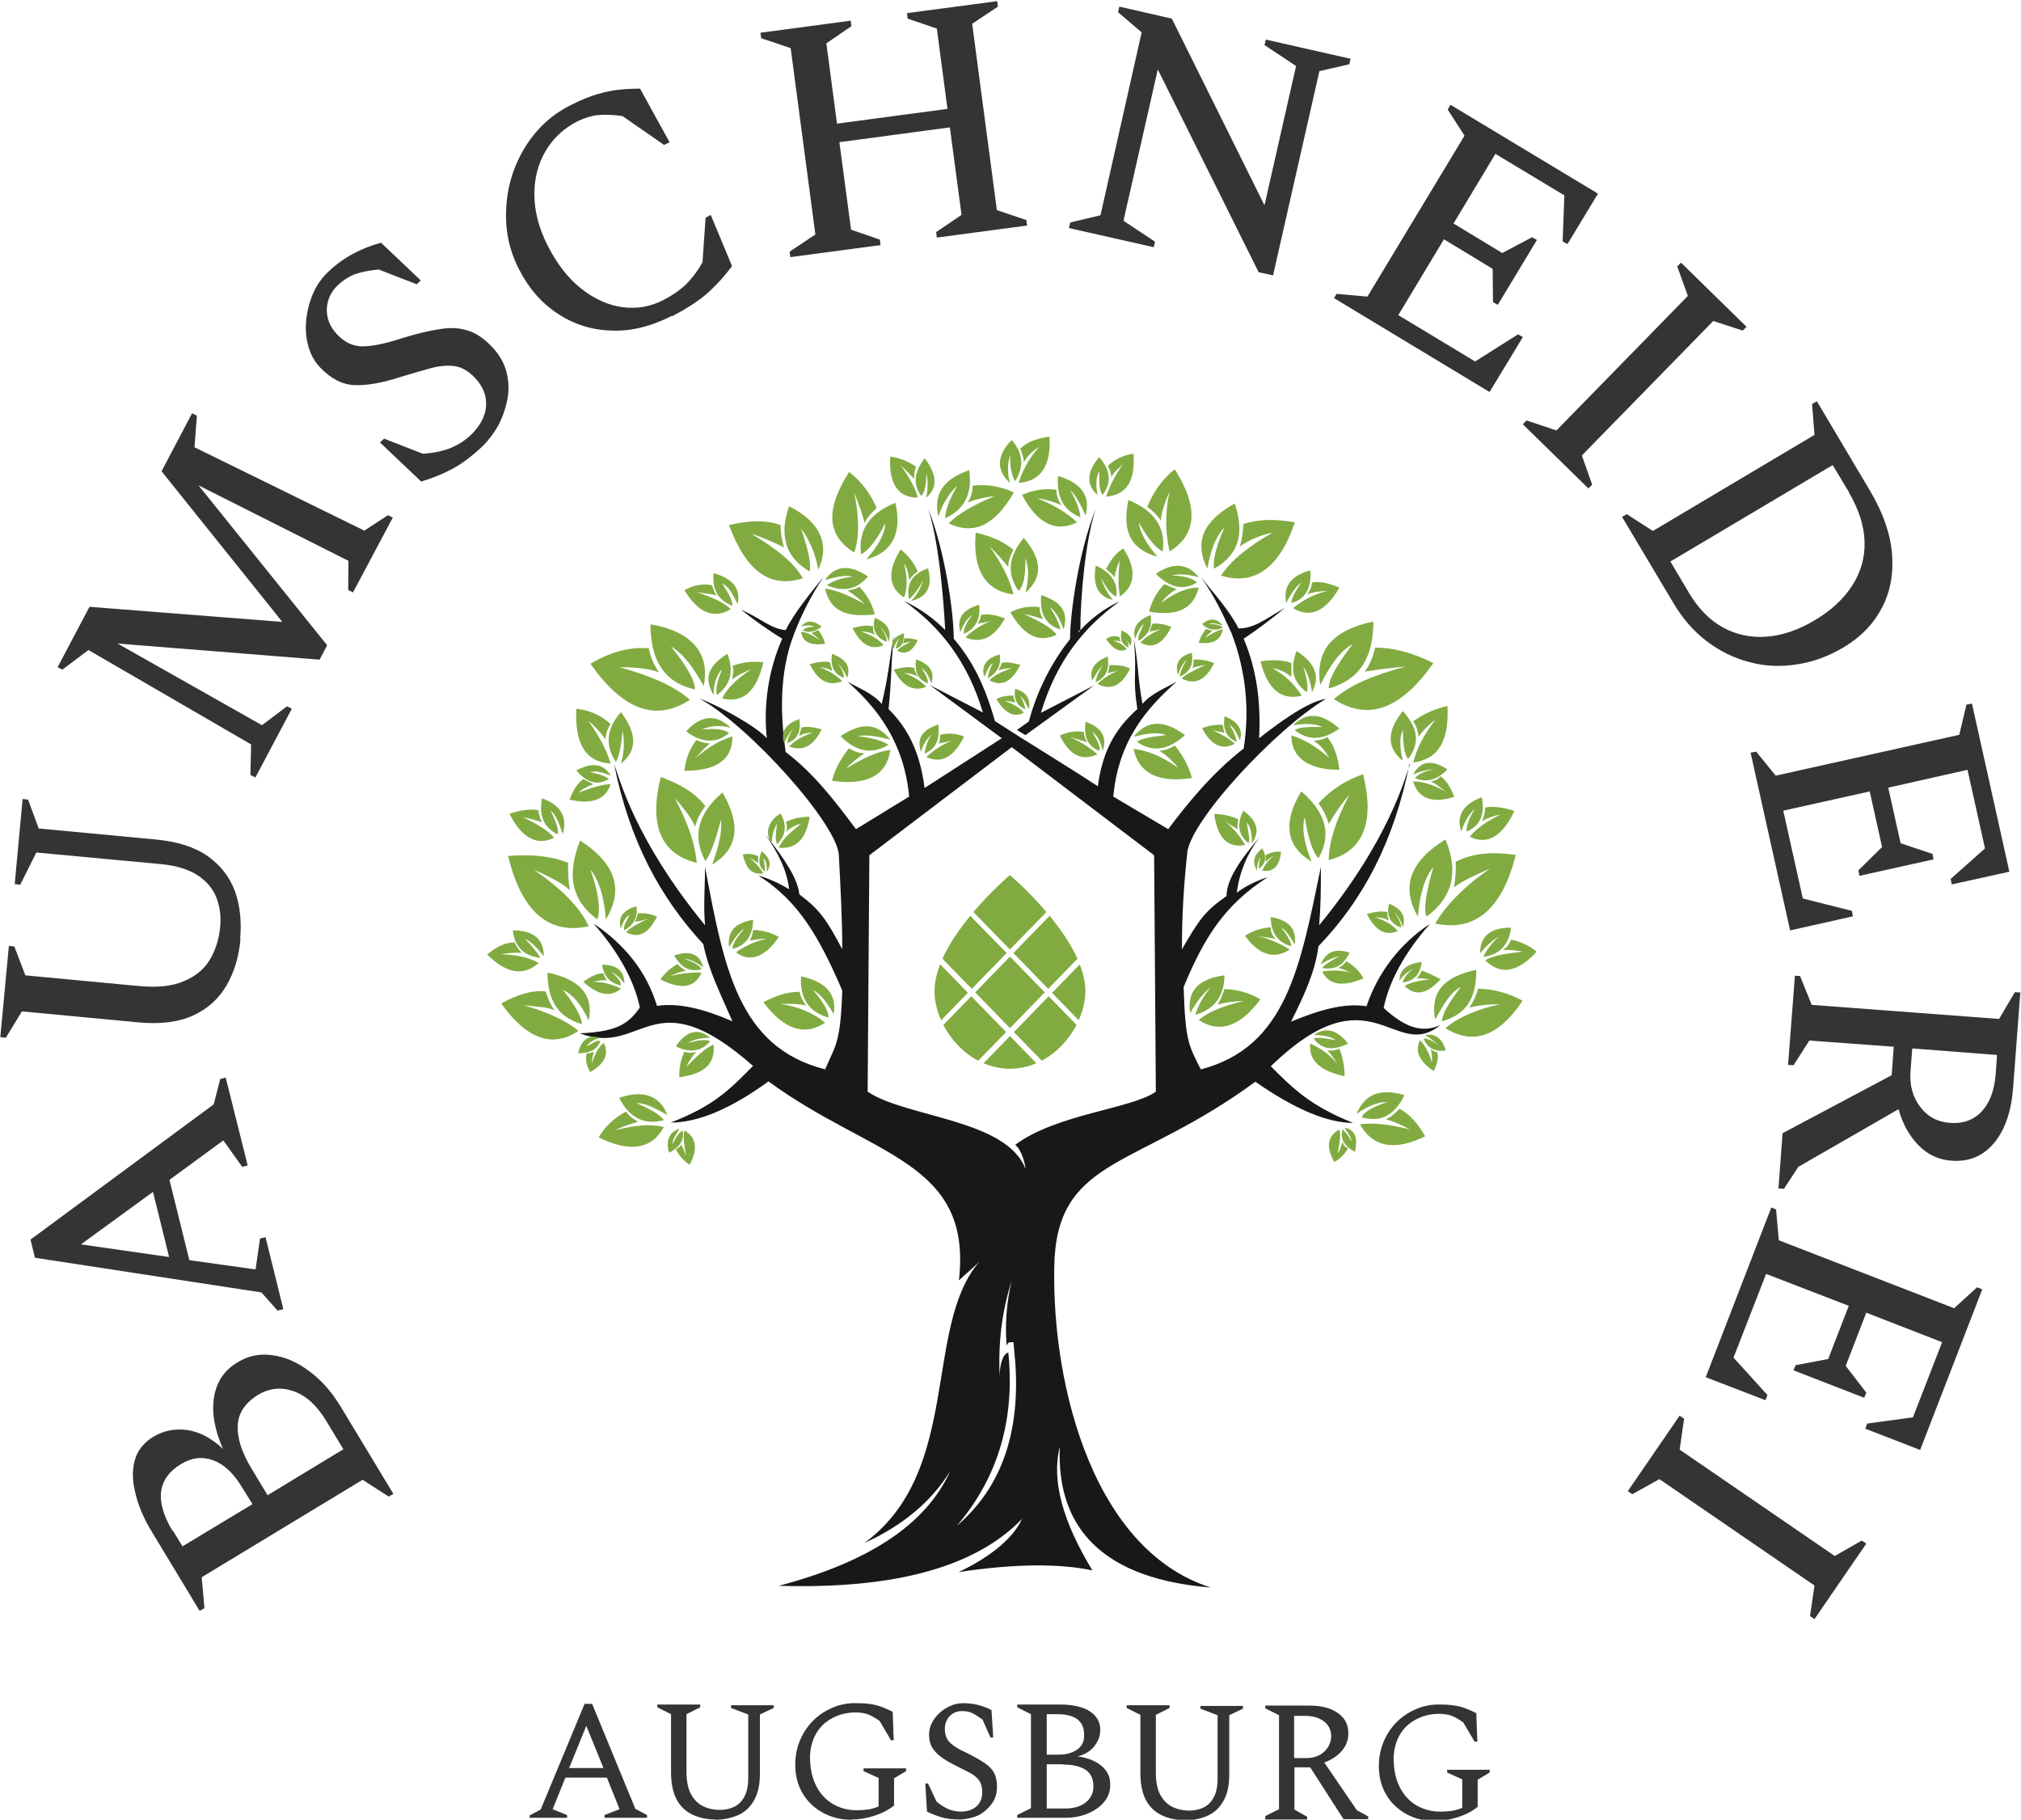 <?xml version="1.0" encoding="UTF-8"?>
<svg width="38.936" height="35.053" version="1.1" viewBox="0 0 38.936 35.053" xml:space="preserve" xmlns="http://www.w3.org/2000/svg"><g transform="matrix(6.61 0 0 6.61 19.492 31.816)"><path d="m-1.802-0.46-0.014 0.008-0.076-0.049-0.469 0.284 0.008 0.09-0.014 0.008-0.139-0.23q-0.035-0.057-0.048-0.112-0.014-0.054-0.002-0.097 0.012-0.043 0.055-0.069 0.044-0.026 0.098-0.019 0.054 0.008 0.104 0.055-0.037-0.084-0.026-0.151t0.068-0.101q0.047-0.029 0.102-0.021 0.055 0.007 0.108 0.047 0.053 0.039 0.093 0.106l0.151 0.25m-0.642 0.108 0.028 0.046 0.204-0.123-0.031-0.05q-0.037-0.061-0.084-0.078t-0.093 0.011q-0.104 0.063-0.025 0.195m0.23-0.182 0.047 0.078 0.221-0.134-0.051-0.084q-0.04-0.066-0.094-0.085t-0.103 0.01q-0.057 0.035-0.06 0.089-0.003 0.055 0.04 0.126m0.092-0.464-0.016 0.004-0.047-0.053-0.66-0.101-0.013-0.053 0.534-0.394 0.019-0.074 0.016-0.004 0.064 0.256-0.016 0.004-0.055-0.077-0.157 0.115 0.058 0.234 0.193 0.027 0.013-0.09 0.016-0.004 0.052 0.21m-0.333-0.152-0.047-0.19-0.21 0.153 0.258 0.037m0.207-0.926q-0.007 0.077-0.041 0.135-0.034 0.058-0.097 0.087t-0.16 0.02l-0.339-0.032-0.047 0.077-0.016-0.002 0.025-0.266 0.016 0.002 0.032 0.084 0.329 0.031q0.083 0.008 0.133-0.014 0.051-0.021 0.076-0.063 0.025-0.042 0.03-0.097 0.004-0.044-0.011-0.083-0.015-0.039-0.054-0.065-0.039-0.026-0.106-0.033l-0.365-0.034-0.047 0.094-0.016-0.002 0.023-0.248 0.016 0.002 0.031 0.084 0.34 0.032q0.097 0.009 0.153 0.049 0.056 0.04 0.079 0.102 0.022 0.062 0.015 0.139m0.044-0.471-0.014-0.007 0.002-0.089-0.474-0.275-0.076 0.057-0.014-0.007 0.093-0.176 0.562 0.044-0.352-0.439 0.089-0.169 0.014 0.007-0.007 0.092 0.495 0.243 0.069-0.045 0.014 0.007-0.116 0.218-0.014-0.007 6.539e-4 -0.085-0.437-0.22 0.375 0.466-0.022 0.042-0.589-0.047 0.421 0.238 0.073-0.055 0.014 0.007-0.106 0.2m0.661-0.964q-0.046 0.043-0.087 0.065t-0.091 0.037l-0.12-0.114 0.012-0.011 0.113 0.044q0.045-0.003 0.079-0.016 0.034-0.014 0.059-0.037 0.042-0.04 0.046-0.084 0.004-0.045-0.031-0.083-0.028-0.03-0.058-0.035-0.03-0.005-0.07 0.005-0.04 0.011-0.096 0.028-0.075 0.024-0.128 0.022-0.053-0.002-0.1-0.051-0.025-0.026-0.035-0.063t-0.006-0.076q0.004-0.04 0.02-0.077 0.016-0.037 0.045-0.064 0.034-0.032 0.072-0.052 0.037-0.02 0.081-0.032l0.116 0.11-0.012 0.011-0.111-0.043q-0.04 0.004-0.067 0.013-0.027 0.01-0.051 0.032-0.031 0.029-0.033 0.07-0.001 0.041 0.029 0.073 0.033 0.036 0.075 0.036t0.113-0.023q0.064-0.02 0.111-0.027 0.047-0.008 0.083 0.004 0.036 0.011 0.071 0.048 0.032 0.034 0.042 0.074 0.01 0.04 0.002 0.08t-0.027 0.076q-0.02 0.035-0.047 0.061m0.554-0.382q-0.092 0.047-0.178 0.043-0.086-0.003-0.156-0.05-0.07-0.046-0.112-0.129-0.033-0.064-0.037-0.134-0.004-0.07 0.016-0.136 0.021-0.067 0.064-0.121 0.043-0.054 0.106-0.086 0.045-0.023 0.08-0.033 0.034-0.01 0.063-0.013 0.029-0.003 0.061-0.003l0.086 0.156-0.016 0.008-0.121-0.084q-0.041-0.006-0.071-0.003-0.029 0.003-0.06 0.018-0.061 0.031-0.094 0.088-0.033 0.057-0.032 0.128 7.708e-4 0.071 0.038 0.145 0.042 0.083 0.1 0.128t0.12 0.053q0.062 0.008 0.118-0.021 0.046-0.024 0.072-0.052t0.042-0.058l0.009-0.13 0.015-0.008 0.062 0.149q-0.029 0.04-0.067 0.075-0.038 0.035-0.109 0.072m0.346-0.173-0.002-0.016 0.075-0.05-0.072-0.543-0.086-0.029-0.002-0.016 0.263-0.035 0.002 0.016-0.073 0.05 0.031 0.234 0.322-0.043-0.031-0.234-0.085-0.029-0.002-0.016 0.263-0.035 0.002 0.016-0.075 0.05 0.072 0.543 0.086 0.029 0.002 0.016-0.263 0.035-0.002-0.016 0.074-0.05-0.034-0.255-0.322 0.043 0.034 0.255 0.084 0.029 0.002 0.016-0.263 0.035m0.812-0.085 0.004-0.016 0.088-0.021 0.12-0.533-0.069-0.059 0.004-0.016 0.153 0.035 0.27 0.544 0.092-0.406-0.092-0.061 0.004-0.016 0.247 0.056-0.004 0.016-0.087 0.02-0.135 0.595-0.042-0.009-0.294-0.591-0.1 0.441 0.092 0.061-0.004 0.016-0.248-0.056m0.773 0.206 0.008-0.014 0.09 0.008 0.283-0.469-0.049-0.076 0.008-0.014 0.43 0.259-0.089 0.147-0.014-0.008 0.005-0.134-0.201-0.121-0.122 0.203 0.142 0.086 0.087-0.046 0.014 0.008-0.114 0.189-0.014-0.008-0.001-0.097-0.142-0.086-0.133 0.221 0.224 0.135 0.125-0.079 0.014 0.008-0.097 0.16-0.454-0.274m0.551 0.368 0.011-0.011 0.087 0.029 0.383-0.392-0.031-0.086 0.011-0.011 0.191 0.187-0.011 0.011-0.086-0.028-0.383 0.392 0.03 0.085-0.011 0.011-0.191-0.187m0.289 0.27 0.014-0.008 0.076 0.049 0.471-0.28-0.007-0.09 0.014-0.008 0.155 0.261q0.057 0.096 0.064 0.184 0.007 0.088-0.03 0.158t-0.111 0.114q-0.067 0.04-0.138 0.05-0.071 0.011-0.137-0.007-0.066-0.017-0.123-0.06t-0.097-0.11l-0.152-0.255m0.662-0.071-0.047-0.078-0.473 0.281 0.054 0.091q0.041 0.069 0.099 0.101 0.058 0.032 0.127 0.027 0.069-0.005 0.141-0.048 0.071-0.042 0.109-0.101 0.038-0.059 0.036-0.128-0.002-0.069-0.046-0.144m-0.286 0.759 0.016-0.003 0.057 0.07 0.535-0.119 0.021-0.088 0.016-0.003 0.109 0.49-0.168 0.037-0.003-0.016 0.1-0.089-0.051-0.229-0.231 0.052 0.036 0.162 0.093 0.031 0.003 0.016-0.216 0.048-0.003-0.016 0.069-0.068-0.036-0.162-0.252 0.056 0.057 0.256 0.143 0.036 0.003 0.016-0.183 0.041-0.115-0.517m0.128 0.649 0.016 0.001 0.034 0.084 0.546 0.041 0.046-0.078 0.016 0.001-0.021 0.277q-0.008 0.105-0.056 0.162-0.048 0.057-0.124 0.051-0.056-0.004-0.096-0.045-0.04-0.041-0.058-0.105l-0.292 0.168-0.042 0.064-0.016-0.001 0.012-0.161 0.318-0.169 0.006-0.083-0.246-0.018-0.046 0.072-0.016-0.001 0.02-0.26m0.585 0.29 0.004-0.059-0.247-0.019-0.005 0.065q-0.005 0.062 0.028 0.105 0.032 0.043 0.087 0.047 0.057 0.004 0.092-0.033 0.035-0.037 0.041-0.107m-0.655 0.386 0.015 0.006 0.008 0.09 0.511 0.198 0.067-0.061 0.015 0.006-0.181 0.468-0.16-0.062 0.006-0.015 0.133-0.018 0.085-0.219-0.221-0.086-0.06 0.155 0.06 0.078-0.006 0.015-0.206-0.08 0.006-0.015 0.095-0.018 0.06-0.155-0.241-0.093-0.095 0.244 0.099 0.109-0.006 0.015-0.174-0.067 0.191-0.494m-0.267 0.606 0.013 0.009-0.013 0.09 0.452 0.31 0.079-0.045 0.013 0.009-0.151 0.22-0.013-0.009 0.013-0.089-0.452-0.31-0.079 0.044-0.013-0.009 0.151-0.22" fill="#343432"/><path d="m-1.405 0.485v-8e-3l0.032-0.017 0.128-0.308h0.022l0.126 0.306 0.034 0.018v8e-3h-0.124v-8e-3l0.044-0.017-0.037-0.092h-0.121l-0.037 0.092 0.042 0.017v8e-3h-0.108m0.115-0.145h0.099l-0.05-0.123-0.05 0.123m0.427 0.15q-0.037 0-0.067-0.014t-0.046-0.043-0.017-0.076v-0.174l-0.04-0.02v-8e-3h0.125v8e-3l-0.04 0.02v0.167q0 0.042 0.013 0.066t0.035 0.035 0.05 0.011q0.022 0 0.041-0.009t0.03-0.03 0.011-0.054v-0.185l-0.05-0.019v-8e-3h0.124v8e-3l-0.04 0.019v0.174q0 0.046-0.017 0.076t-0.046 0.043-0.067 0.014m0.399 0q-0.048 0-0.086-0.021t-0.059-0.057-0.021-0.083q0-0.038 0.014-0.071t0.038-0.057 0.057-0.038 0.069-0.013q0.026 0 0.044 3e-3t0.033 0.009 0.029 0.013l0.003 0.083h-8e-3l-0.033-0.056q-0.021-0.015-0.036-0.02t-0.034-0.005q-0.038 0-0.069 0.017t-0.047 0.046-0.017 0.066q0 0.05 0.018 0.085t0.049 0.053 0.069 0.018q0.017 0 0.032-2e-3t0.032-0.009v-0.083l-0.044-0.02v-8e-3h0.124v8e-3l-0.035 0.021v0.079q-0.023 0.019-0.057 0.03t-0.066 0.011m0.315 0q-0.031 0-0.052-0.006t-0.044-0.017l-5e-3 -0.082h8e-3l0.025 0.053q0.018 0.015 0.035 0.022t0.035 0.007q0.029 0 0.046-0.015t0.017-0.042q0-0.022-0.01-0.035t-0.028-0.022-0.043-0.022q-0.024-0.012-0.04-0.024t-0.025-0.027-0.009-0.038q0-0.017 0.008-0.033t0.022-0.029 0.032-0.021 0.037-0.008q0.023 0 0.043 0.005t0.04 0.015l5e-3 0.08h-8e-3l-0.023-0.052q-0.018-0.013-0.03-0.019t-0.03-0.006q-0.022 0-0.036 0.015t-0.014 0.037q0 0.025 0.015 0.04t0.049 0.03q0.03 0.015 0.05 0.028t0.029 0.029 0.009 0.042q0 0.024-0.01 0.041t-0.026 0.03-0.035 0.018-0.036 6e-3m0.166-5e-3v-8e-3l0.04-0.02v-0.274l-0.04-0.02v-8e-3h0.127q0.033 0 0.059 0.008t0.041 0.025 0.015 0.041q0 0.025-0.017 0.047t-0.049 0.03q0.044 6e-3 0.07 0.028t0.025 0.055q0 0.028-0.017 0.049t-0.047 0.034-0.068 0.013h-0.138m0.115-0.302h-0.03v0.118h0.033q0.035 0 0.056-0.015t0.02-0.043q0-0.06-0.079-0.06m0.019 0.146h-0.049v0.129h0.052q0.04 0 0.062-0.018t0.022-0.046q0-0.034-0.023-0.049t-0.065-0.015m0.355 0.162q-0.037 0-0.067-0.014t-0.046-0.043-0.017-0.076v-0.174l-0.04-0.02v-8e-3h0.125v8e-3l-0.04 0.02v0.167q0 0.042 0.013 0.066t0.035 0.035 0.05 0.011q0.022 0 0.041-0.009t0.03-0.03 0.011-0.054v-0.185l-0.05-0.019v-8e-3h0.124v8e-3l-0.04 0.019v0.174q0 0.046-0.017 0.076t-0.046 0.043-0.067 0.014m0.235-5e-3v-8e-3l0.04-0.02v-0.274l-0.04-0.02v-8e-3h0.129q0.052 0 0.083 0.022t0.03 0.06q0 0.028-0.019 0.05t-0.051 0.034l0.095 0.139 0.033 0.018v8e-3h-0.072l-0.097-0.151h-0.046v0.123l0.037 0.021v8e-3h-0.122m0.117-0.302h-0.033v0.123h0.035q0.032 0 0.052-0.018t0.021-0.045q0-0.028-0.021-0.044t-0.056-0.016m0.382 0.307q-0.048 0-0.086-0.021t-0.059-0.057-0.021-0.083q0-0.038 0.014-0.071t0.038-0.057 0.057-0.038 0.069-0.013q0.026 0 0.044 3e-3t0.033 0.009 0.029 0.013l0.003 0.083h-8e-3l-0.033-0.056q-0.021-0.015-0.036-0.02t-0.034-0.005q-0.038 0-0.069 0.017t-0.047 0.046-0.017 0.066q0 0.05 0.018 0.085t0.049 0.053 0.069 0.018q0.017 0 0.032-2e-3t0.032-0.009v-0.083l-0.044-0.02v-8e-3h0.124v8e-3l-0.035 0.021v0.079q-0.023 0.019-0.057 0.03t-0.066 0.011" fill="#343432"/><g clip-path="url(#SvgjsClipPath1007)"><g clip-path="url(#SvgjsClipPath1001bf82b959-2c1a-4949-a1ec-342d87eb6b11)"><path d="m1.159-2.586c-0.045 0.225-0.135 0.395-0.265 0.53-0.01 0.075-0.04 0.14-0.08 0.22 0.085-0.035 0.155-0.055 0.22-0.045 0.033-0.098 0.098-0.183 0.185-0.24-0.075 0.085-0.12 0.17-0.135 0.245 0.06 0.055 0.11 0.075 0.165 0.05-0.135 0.11-0.2-0.165-0.494 0.12 0.065 0.065 0.115 0.115 0.24 0.165-0.075 0-0.17-0.04-0.285-0.12-0.34 0.25-0.565 0.22-0.585 0.51-0.015 0.33 0.095 0.849 0.455 0.964-0.305-0.025-0.45-0.165-0.44-0.41-0.025 0.1 0.01 0.22 0.095 0.36-0.095-0.02-0.225-0.02-0.39 0.005 0.095-0.045 0.16-0.1 0.185-0.155-0.135 0.14-0.37 0.205-0.709 0.195 0.265-0.07 0.43-0.18 0.5-0.335-0.055 0.09-0.14 0.16-0.25 0.21 0.285-0.21 0.17-0.63 0.335-0.82-0.025 0.025-0.045 0.04-0.06 0.055 0.04-0.35-0.255-0.36-0.555-0.58-0.11 0.08-0.205 0.12-0.285 0.12 0.13-0.05 0.175-0.1 0.24-0.165-0.295-0.26-0.32-0.025-0.505-0.095 0.105-0.005 0.14-0.025 0.175-0.075-0.015-0.075-0.06-0.16-0.135-0.245 0.09 0.06 0.155 0.14 0.185 0.24 0.065-0.01 0.14 0.01 0.22 0.045-0.035-0.08-0.07-0.15-0.085-0.225-0.125-0.135-0.215-0.3-0.26-0.525 0.015 0.04 0.06 0.22 0.265 0.47-0.005-0.06 0-0.105 0-0.17 0.055 0.29 0.095 0.525 0.35 0.59 0.03-0.07 0.045-0.075 0.05-0.23-0.065-0.15-0.125-0.26-0.245-0.335 0.032 0.009 0.062 0.023 0.09 0.04-0.005-0.05-0.03-0.105-0.07-0.16 0.06 0.075 0.095 0.13 0.1 0.175 0.06 0.045 0.08 0.075 0.125 0.16 0-0.09-0.005-0.18-0.01-0.275-0.005-0.09-0.26-0.375-0.405-0.455 0.045 0.015 0.165 0.08 0.195 0.115-0.01-0.099 0.005-0.199 0.045-0.29-0.042-0.026-0.082-0.054-0.12-0.085 0.065 0.03 0.085 0.055 0.13 0.06 0.025-0.05 0.07-0.105 0.11-0.155-0.034 0.052-0.063 0.107-0.085 0.165-0.045 0.115-0.04 0.24-0.025 0.345 0.085 0.065 0.145 0.145 0.205 0.225l0.155-0.095c-0.015-0.16-0.095-0.26-0.18-0.335 0.035 0.02 0.075 0.035 0.1 0.065 0.02-0.085 0.02-0.11 0.035-0.2-0.01 0.115-0.005 0.115-0.015 0.215 0.05 0.05 0.09 0.115 0.105 0.23l0.225-0.145-0.21-0.155 0.155 0.08c-0.045-0.15-0.125-0.25-0.23-0.325 0.047 0.022 0.089 0.052 0.125 0.09l-0.005-0.005c-0.005-0.1-0.02-0.265-0.05-0.355 0.05 0.125 0.075 0.305 0.075 0.38 0.055 0.065 0.09 0.135 0.12 0.24 0.1 0.065 0.185 0.115 0.3 0.19 0.015-0.115 0.06-0.175 0.115-0.225-0.015-0.1 0-0.09-0.01-0.205 0.015 0.09 0.01 0.105 0.025 0.19 0.025-0.03 0.065-0.045 0.1-0.065-0.085 0.075-0.17 0.17-0.185 0.335l0.16 0.095c0.06-0.08 0.13-0.165 0.22-0.235 0.018-0.113 0.006-0.228-0.035-0.335-0.025-0.055-0.05-0.11-0.09-0.165 0.04 0.05 0.085 0.1 0.11 0.15 0.045 0 0.075-0.025 0.135-0.06-0.038 0.032-0.078 0.062-0.12 0.09 0.04 0.095 0.05 0.19 0.045 0.29 0.045-0.035 0.135-0.105 0.195-0.115-0.15 0.09-0.405 0.365-0.405 0.455-0.01 0.091-0.015 0.183-0.015 0.275 0.05-0.085 0.065-0.11 0.13-0.155 0-0.045 0.035-0.1 0.095-0.17-0.035 0.047-0.058 0.102-0.065 0.16 0.027-0.02 0.058-0.035 0.09-0.045-0.125 0.08-0.185 0.175-0.245 0.32 0.005 0.16 0.015 0.17 0.05 0.24 0.25-0.065 0.29-0.3 0.35-0.59 0 0.065 0 0.11-0.005 0.17 0.205-0.25 0.25-0.43 0.265-0.47zm-1.144-0.1 0.035-0.025c0.023-0.087 0.064-0.169 0.12-0.24 0-0.075 0.025-0.255 0.075-0.38-0.03 0.09-0.045 0.255-0.045 0.355-0.005 0-0.005 0-0.005 0.005 0.033-0.038 0.074-0.069 0.12-0.09-0.105 0.075-0.185 0.175-0.23 0.325l0.155-0.08-0.2 0.145zm-0.005 1.209c0.12-0.09 0.34-0.105 0.41-0.155l-0.005-0.689-0.415-0.315-0.415 0.315-0.005 0.689c0.11 0.075 0.405 0.08 0.46 0.225 0-0.01-0.01-0.055-0.03-0.07zm-0.045 0.675c-0.005-0.095 0.006-0.189 0.035-0.28-0.015 0.062-0.02 0.126-0.015 0.19 0.005-0.01 0.005-0.01 0.02-0.01l0.005 0.055c0.015 0.2-0.035 0.365-0.17 0.48 0.12-0.14 0.17-0.31 0.15-0.505-0.015 0.005-0.025 0.03-0.025 0.07z" fill="#181818" fill-rule="evenodd"/></g><g clip-path="url(#SvgjsClipPath1001bf82b959-2c1a-4949-a1ec-342d87eb6b11)"><path d="m1.029-2.856c0.03-0.005 0.065-0.01 0.12-0.015-0.095 0.025-0.165 0.055-0.21 0.095 0.1 0.065 0.195 0.03 0.29-0.105-0.06-0.03-0.115-0.045-0.17-0.045-0.005 0.025-0.015 0.049-0.03 0.07zm-1.019 0.09c-0.01-0.003-0.02-0.004-0.03-0.005 0.025 0.01 0.045 0.02 0.055 0.035-0.03 0.015-0.055 0-0.08-0.04 0.015-0.008 0.033-0.011 0.05-0.01 0 0.01 0.005 0.015 0.005 0.02zm0.015-0.02c0.007 0.012 0.012 0.026 0.015 0.04-0.025-0.01-0.035-0.03-0.03-0.06 0.035 0.01 0.045 0.03 0.04 0.06-0.01-0.02-0.015-0.03-0.025-0.04zm-0.065-0.075c0.01 0 0.02-0.005 0.04-0.005-0.03 0.01-0.05 0.02-0.065 0.035 0.035 0.02 0.065 0.005 0.09-0.045-0.02-0.005-0.04-0.01-0.055-0.005-0.001 0.008-0.005 0.015-0.01 0.02zm-0.015-0.02c-0.008 0.014-0.013 0.029-0.015 0.045 0.025-0.015 0.04-0.035 0.035-0.07-0.04 0.01-0.055 0.035-0.045 0.065 0.01-0.02 0.015-0.035 0.025-0.04zm0.09-0.585c0.011-0.019 0.026-0.034 0.045-0.045-0.027 0.03-0.048 0.066-0.06 0.105 0.065-0.005 0.095-0.05 0.09-0.135-0.035 0.005-0.065 0.015-0.085 0.035 0.005 0.015 0.01 0.025 0.01 0.04zm-0.04-0.02c0 0.035 0.005 0.06 0.015 0.075 0.025-0.04 0.025-0.08-0.01-0.12-0.045 0.045-0.045 0.09-0.005 0.125-0.008-0.026-0.008-0.054 0-0.08zm-0.005 0.325c-0.017-0.021-0.035-0.041-0.055-0.06 0.04 0.055 0.06 0.1 0.07 0.14-0.08-0.01-0.12-0.07-0.11-0.18 0.045 0.01 0.08 0.025 0.11 0.05-0.009 0.015-0.015 0.032-0.015 0.05zm0.05-0.025c0 0.05-0.005 0.08-0.02 0.095-0.035-0.05-0.03-0.1 0.015-0.155 0.055 0.065 0.055 0.115 0.005 0.16 0.01-0.04 0.01-0.075 0-0.1zm-0.14 0.19c0.015-0.002 0.03-0.005 0.045-0.01-0.03 0.011-0.057 0.028-0.08 0.05 0.045 0.02 0.085 0 0.115-0.055-0.025-0.01-0.05-0.015-0.07-0.01-2.7353e-4 0.009-0.004 0.018-0.01 0.025zm-0.015-0.025c-0.02 0.025-0.025 0.04-0.025 0.055 0.035-0.015 0.05-0.045 0.045-0.085-0.05 0.015-0.065 0.04-0.055 0.08 0.01-0.025 0.02-0.04 0.035-0.05zm-1.064 1.064c-0.013-2.488e-4 -0.027 0.001-0.04 0.005 0.028 4.29e-5 0.055 0.007 0.08 0.02-0.03 0.025-0.065 0.02-0.11-0.02 0.02-0.015 0.04-0.025 0.06-0.025 1.28e-4 0.008 0.004 0.015 0.01 0.02zm0.01-0.025c0.02 0.015 0.03 0.03 0.03 0.04-0.03-0.005-0.05-0.025-0.055-0.06 0.045 0 0.065 0.02 0.065 0.055-0.01-0.015-0.024-0.027-0.04-0.035zm-0.26-0.055c-0.02-4.356e-4 -0.04 0.001-0.06 0.005 0.045 0 0.085 0.01 0.11 0.025-0.045 0.04-0.095 0.03-0.15-0.025 0.025-0.02 0.05-0.035 0.08-0.035 0.005 0.011 0.012 0.021 0.02 0.03zm0.01-0.04c0.017 0.016 0.033 0.035 0.045 0.055-0.045-0.005-0.075-0.03-0.08-0.08 0.06 0 0.09 0.025 0.09 0.075-0.02-0.025-0.04-0.045-0.055-0.05zm0.05-0.34c-0.018-0.006-0.036-0.011-0.055-0.015 0.04 0.02 0.075 0.04 0.09 0.06-0.05 0.025-0.095 0-0.13-0.07 0.03-0.01 0.06-0.015 0.085-0.01 2.93e-4 0.012 0.004 0.024 0.01 0.035zm0.025-0.035c0.015 0.035 0.025 0.055 0.02 0.07-0.04-0.02-0.055-0.055-0.045-0.105 0.055 0.02 0.075 0.055 0.06 0.105-0.01-0.035-0.02-0.055-0.035-0.07zm0.245 0.325c0.014-0.001 0.027-0.005 0.04-0.01-0.03 0.015-0.05 0.025-0.065 0.04 0.035 0.02 0.065 0.005 0.09-0.045-0.017-0.008-0.036-0.011-0.055-0.01-0.005 0.01-0.005 0.02-0.01 0.025zm-0.015-0.02c-0.01 0.02-0.02 0.035-0.015 0.045 0.025-0.015 0.04-0.035 0.035-0.07-0.04 0.01-0.055 0.035-0.045 0.065 0.005-0.02 0.015-0.035 0.025-0.04zm0.235-0.5c-0.015 0.01-0.025 0.025-0.045 0.045 0.04-0.035 0.075-0.055 0.11-0.065 0 0.07-0.05 0.1-0.14 0.1 0.003-0.033 0.015-0.064 0.035-0.09 0.012 0.006 0.026 0.01 0.04 0.01zm-0.025-0.04c0.04-0.005 0.07 0 0.08 0.01-0.035 0.03-0.08 0.03-0.125-0.005 0.045-0.05 0.09-0.05 0.13-0.01-0.028-0.009-0.058-0.007-0.085 0.005zm0.32-0.28c0.005 0 0.015 0.01 0.025 0.02-0.02-0.015-0.04-0.025-0.055-0.025 0.005 0.03 0.025 0.04 0.07 0.035-0.004-0.015-0.01-0.028-0.02-0.04-0.01 0.005-0.015 0.005-0.02 0.01zm0.01-0.02c-0.02 0-0.03 0.005-0.035 0.01 0.015 0.01 0.035 0.005 0.055-0.01-0.025-0.02-0.045-0.02-0.06 0 0.013-0.005 0.027-0.005 0.04 0zm0.275-0.135c-9.7262e-4 -0.018-0.006-0.035-0.015-0.05 0.01 0.04 0.01 0.075 0 0.1-0.045-0.03-0.05-0.075-0.01-0.14 0.022 0.017 0.04 0.039 0.05 0.065-0.011 0.006-0.019 0.014-0.025 0.025zm0.04 0c-0.01 0.021-0.023 0.039-0.04 0.055-0.01-0.045 0.01-0.075 0.055-0.09 0.015 0.055-0.005 0.085-0.05 0.095 0.017-0.016 0.029-0.037 0.035-0.06zm0.045 0.475c0.015-0.002 0.03-0.005 0.045-0.01-0.03 0.011-0.057 0.028-0.08 0.05 0.045 0.02 0.08 0 0.11-0.06-0.022-0.009-0.047-0.011-0.07-0.005 0 0.01 0 0.02-0.005 0.025zm-0.02-0.025c-0.011 0.016-0.018 0.035-0.02 0.055 0.035-0.015 0.045-0.045 0.04-0.085-0.045 0.015-0.065 0.04-0.05 0.08 0.004-0.019 0.015-0.037 0.03-0.05zm-0.04-0.17c-0.012-0.006-0.026-0.01-0.04-0.01 0.025 0.008 0.047 0.022 0.065 0.04-0.035 0.015-0.07 0-0.095-0.05 0.02-0.005 0.04-0.01 0.06-0.005 0 0.01 0.005 0.015 0.01 0.025zm0.01-0.025c0.015 0.02 0.02 0.035 0.02 0.045-0.03-0.01-0.04-0.035-0.035-0.07 0.04 0.015 0.055 0.035 0.045 0.07-0.01-0.025-0.015-0.035-0.03-0.045zm-0.5 0.794c0.01 0 0.03-0.005 0.05-0.005-0.032 0.007-0.063 0.021-0.09 0.04 0.04 0.03 0.085 0.015 0.125-0.045-0.023-0.013-0.049-0.02-0.075-0.02-0.001 0.011-0.004 0.021-0.01 0.03zm-0.015-0.035c-0.025 0.03-0.035 0.045-0.035 0.06 0.04-0.01 0.06-0.04 0.06-0.085-0.055 0.01-0.075 0.035-0.07 0.08 0.015-0.025 0.03-0.045 0.045-0.055zm0.18 0.225c-0.02-5e-3 -0.04-5e-3 -0.075-5e-3 0.06 0.01 0.1 0.03 0.13 0.055-0.06 0.04-0.12 0.02-0.18-0.06 0.04-0.02 0.07-0.03 0.105-0.03 0.004 0.015 0.01 0.028 0.02 0.04zm0.02-0.045c0.03 0.035 0.045 0.06 0.045 0.08-0.055-0.015-0.085-0.055-0.08-0.12 0.07 0.015 0.105 0.05 0.095 0.11-0.02-0.035-0.04-0.06-0.06-0.07zm-0.16-0.37c-0.008-0.006-0.016-0.011-0.025-0.015 0.016 0.012 0.03 0.028 0.04 0.045-0.035 0.005-0.05-0.015-0.06-0.055 0.015-0.004 0.031-0.002 0.045 0.005v0.02zm0.015-0.015c0.003 0.013 0.005 0.027 0.005 0.04-0.02-0.015-0.02-0.035-0.01-0.06 0.025 0.02 0.03 0.04 0.015 0.06 0-0.015 0-0.03-0.01-0.04zm0.065-0.075c0.012-0.012 0.028-0.021 0.045-0.025-0.03 0.025-0.055 0.045-0.065 0.07 0.05 0.005 0.08-0.025 0.09-0.09-0.024-4.043e-4 -0.048 0.005-0.07 0.015 0.005 0.009 0.005 0.021 0 0.03zm-0.025-0.025c-0.005 0.03-0.005 0.05 0 0.06 0.025-0.025 0.03-0.055 0.01-0.09-0.04 0.025-0.045 0.06-0.025 0.09-0.001-0.021 0.004-0.042 0.015-0.06zm0.365-0.525c0.008-0.002 0.017-0.004 0.025-0.005-0.02 0.01-0.03 0.015-0.04 0.025 0.02 0.015 0.045 0.005 0.06-0.03-0.013-0.004-0.026-0.006-0.04-0.005 7.0097e-4 0.005-0.001 0.011-0.005 0.015zm-0.01-0.015c-0.004 0.01-0.007 0.02-0.01 0.03 0.02-0.005 0.025-0.02 0.025-0.045-0.03 0.01-0.04 0.025-0.03 0.045 0.003-0.011 0.008-0.021 0.015-0.03zm-0.07-0.01c-0.012-0.007-0.026-0.01-0.04-0.01 0.03 0.01 0.055 0.025 0.065 0.04-0.035 0.015-0.065 0-0.09-0.05 0.02-0.005 0.04-0.01 0.06-0.005-7.7239e-4 0.009 0.001 0.017 0.005 0.025zm0.015-0.025c0.015 0.02 0.02 0.035 0.02 0.045-0.03-0.01-0.045-0.035-0.035-0.07 0.035 0.015 0.05 0.035 0.04 0.07-0.004-0.017-0.013-0.032-0.025-0.045zm-0.235 0.32c0.005-0.005 0.02-0.01 0.04-0.01-0.026 0.007-0.051 0.021-0.07 0.04 0.04 0.015 0.07 0 0.095-0.05-0.02-0.005-0.04-0.01-0.06-0.005 0 0.01-0.005 0.015-0.005 0.025zm-0.015-0.025c-0.015 0.02-0.02 0.035-0.02 0.045 0.03-0.01 0.04-0.035 0.035-0.07-0.04 0.015-0.055 0.035-0.045 0.07 0.008-0.016 0.018-0.032 0.03-0.045zm0.11-0.165c-0.01-0.007-0.023-0.01-0.035-0.01 0.025 0.008 0.047 0.022 0.065 0.04-0.04 0.015-0.07 0-0.095-0.05 0.02-0.005 0.04-0.01 0.06-0.005 0 0.01 0.005 0.015 0.005 0.025zm0.015-0.025c0.015 0.02 0.02 0.035 0.02 0.045-0.03-0.01-0.04-0.035-0.035-0.07 0.04 0.015 0.055 0.035 0.045 0.07-0.008-0.016-0.018-0.032-0.03-0.045zm0.08 0.265c-0.02 0.013-0.038 0.028-0.055 0.045 0.05-0.03 0.09-0.05 0.13-0.055-0.01 0.075-0.07 0.105-0.17 0.09 0.009-0.035 0.027-0.067 0.05-0.095 0.013 0.009 0.029 0.015 0.045 0.015zm-0.02-0.05c0.045 0.005 0.075 0.015 0.09 0.025-0.05 0.03-0.095 0.02-0.14-0.025 0.06-0.04 0.105-0.04 0.145 0.01-0.04-0.01-0.07-0.015-0.095-0.01zm-0.515 1.189c0.006 0.011 0.011 0.023 0.015 0.035-0.005-0.03-0.01-0.055-0.005-0.075 0.035 0.02 0.04 0.055 0.015 0.1-0.017-0.011-0.031-0.027-0.04-0.045 0.01-0.005 0.015-0.01 0.015-0.015zm-0.025 0c0.01-0.02 0.02-0.035 0.03-0.04 0.005 0.03-0.01 0.05-0.04 0.065-0.01-0.035 0-0.06 0.03-0.07-0.01 0.02-0.02 0.03-0.02 0.045zm-0.23-0.27c0 0.01-0.005 0.02-0.005 0.035 0.01-0.03 0.02-0.05 0.035-0.06 0.015 0.03 0.005 0.06-0.04 0.085-0.01-0.02-0.015-0.035-0.01-0.055 0.007 7.217e-4 0.014-0.001 0.02-0.005zm-0.02-0.015c0.02-0.01 0.03-0.02 0.04-0.015-0.01 0.025-0.03 0.035-0.065 0.035 0.01-0.04 0.03-0.055 0.065-0.045-0.02 0.005-0.035 0.015-0.04 0.025zm0.32 0.015c-0.012 0.013-0.022 0.029-0.03 0.045 0.03-0.03 0.055-0.055 0.08-0.065 0.005 0.055-0.025 0.085-0.1 0.095-8.9011e-4 -0.026 0.004-0.051 0.015-0.075 0.011 0.005 0.024 0.005 0.035 0zm-0.025-0.025c0.035-0.01 0.055-0.01 0.065-0.005-0.025 0.03-0.06 0.035-0.1 0.015 0.03-0.045 0.065-0.055 0.1-0.025-0.025 0-0.05 0.005-0.065 0.015zm-0.145 0.23c-0.024 0.006-0.047 0.015-0.07 0.025 0.06-0.015 0.105-0.02 0.145-0.01-0.035 0.065-0.1 0.075-0.19 0.03 0.019-0.032 0.047-0.058 0.08-0.075 0.01 0.015 0.02 0.02 0.035 0.03zm-0.005-0.055c0.045 0.02 0.07 0.035 0.08 0.05-0.055 0.015-0.1-0.005-0.13-0.065 0.07-0.025 0.12-0.005 0.14 0.05-0.035-0.02-0.065-0.035-0.09-0.035zm0.145-0.385c-0.016 0.002-0.031 0.007-0.045 0.015 0.029-0.008 0.06-0.011 0.09-0.01-0.02 0.045-0.06 0.05-0.12 0.02 0.013-0.019 0.03-0.034 0.05-0.045 0.007 0.008 0.016 0.015 0.025 0.02zm-0.005-0.035c0.03 0.01 0.045 0.02 0.05 0.03-0.035 0.01-0.06-0.005-0.08-0.04 0.045-0.015 0.075-0.005 0.085 0.035-0.02-0.015-0.04-0.025-0.055-0.025zm0.705-1.414c0 0.035-0.005 0.055-0.015 0.065-0.025-0.035-0.02-0.07 0.01-0.11 0.035 0.045 0.04 0.085 0.005 0.115 0.005-0.03 0.005-0.055 6e-7 -0.07zm-0.035 0.015c-0.01-0.01-0.025-0.025-0.04-0.04 0.025 0.035 0.045 0.07 0.05 0.095-0.06 0-0.085-0.045-0.08-0.12 0.027 0.004 0.053 0.014 0.075 0.03-0.004 0.011-0.006 0.023-0.005 0.035zm0.155 0.07c0.02-0.01 0.045-0.015 0.08-0.02-0.06 0.025-0.105 0.05-0.135 0.08 0.075 0.035 0.135 0.005 0.19-0.09-0.037-0.018-0.079-0.025-0.12-0.02 3.2858e-4 0.018-0.005 0.035-0.015 0.05zm-0.03-0.05c-0.025 0.045-0.035 0.075-0.035 0.095 0.055-0.025 0.08-0.07 0.07-0.14-0.075 0.025-0.105 0.07-0.09 0.135 0.011-0.034 0.029-0.065 0.055-0.09zm-0.27 0.11c-0.005-0.025-0.015-0.05-0.03-0.09 0.015 0.075 0.015 0.13 0 0.175-0.08-0.05-0.085-0.125-0.015-0.235 0.035 0.027 0.063 0.064 0.08 0.105-0.015 0.015-0.03 0.03-0.035 0.045zm0.06 0c-0.025 0.05-0.05 0.08-0.07 0.09-0.01-0.07 0.025-0.12 0.1-0.15 0.02 0.09-0.01 0.145-0.085 0.165 0.035-0.04 0.055-0.075 0.055-0.105zm-0.11 0.195c0.018 0.012 0.035 0.025 0.05 0.04-0.045-0.025-0.08-0.04-0.115-0.045 0.015 0.065 0.06 0.085 0.145 0.075-0.008-0.03-0.023-0.058-0.045-0.08-0.011 0.006-0.023 0.009-0.035 0.01zm0.015-0.04c-0.04 0.005-0.06 0.015-0.075 0.025 0.045 0.02 0.085 0.015 0.12-0.025-0.05-0.035-0.095-0.035-0.125 0.01 0.035-0.01 0.06-0.015 0.08-0.01zm-0.35 0.3c0.01-0.01 0.03-0.02 0.055-0.03-0.045 0.03-0.07 0.055-0.085 0.085 0.06 0.015 0.1-0.02 0.12-0.105-0.03-0.004-0.061-9.455e-4 -0.09 0.01 0.005 0.015 0 0.025 0 0.04zm-0.03-0.03c-0.015 0.035-0.02 0.06-0.015 0.075 0.04-0.03 0.05-0.07 0.03-0.12-0.055 0.035-0.07 0.07-0.04 0.12 0-0.035 0.01-0.06 0.025-0.075zm-0.375 0.335c-0.016 0.005-0.032 0.014-0.045 0.025 0.04-0.015 0.07-0.025 0.095-0.025-0.015 0.045-0.055 0.06-0.12 0.045 0.01-0.025 0.02-0.045 0.04-0.06 0.01 0.005 0.02 0.01 0.03 0.015zm-0.01-0.035c0.03 5e-3 0.05 0.015 0.055 0.02-0.035 0.02-0.065 0.01-0.095-0.025 0.045-0.025 0.08-0.02 0.1 0.015-0.025-0.01-0.045-0.015-0.06-0.01zm0.045-0.095c-0.014-0.021-0.031-0.039-0.05-0.055 0.035 0.05 0.055 0.09 0.065 0.125-0.075-0.005-0.105-0.06-0.1-0.16 0.037 0.004 0.073 0.019 0.1 0.045-0.009 0.013-0.015 0.029-0.015 0.045zm0.05-0.025c-0.005 0.045-0.01 0.075-0.02 0.09-0.03-0.045-0.03-0.095 0.015-0.145 0.045 0.06 0.05 0.11 0 0.15 0.009-0.031 0.011-0.063 0.005-0.095zm0.275-0.395c-0.015-0.005-0.035-0.005-0.06-0.01 0.045 0.015 0.08 0.03 0.1 0.05-0.05 0.03-0.095 0.01-0.135-0.055 0.024-0.015 0.052-0.02 0.08-0.015 0.005 0.01 0.005 0.02 0.015 0.03zm0.015-0.035c0.02 0.03 0.03 0.05 0.03 0.065-0.04-0.015-0.06-0.045-0.055-0.095 0.055 0.015 0.08 0.045 0.07 0.09-0.015-0.03-0.025-0.05-0.045-0.06zm0.18-0.105c-0.031-0.016-0.062-0.029-0.095-0.04 0.075 0.045 0.125 0.085 0.15 0.13-0.095 0.03-0.165-0.02-0.215-0.155 0.06-0.015 0.11-0.015 0.15 0 5.7727e-4 0.022 0.004 0.044 0.01 0.065zm0.05-0.055c0.02 0.06 0.03 0.1 0.025 0.125-0.07-0.04-0.09-0.105-0.06-0.19 0.09 0.045 0.12 0.11 0.085 0.185-0.007-0.043-0.024-0.085-0.05-0.12zm-0.719 1.404c-0.02-0.01-0.05-0.01-0.09-0.015 0.07 0.02 0.125 0.045 0.16 0.075-0.075 0.05-0.15 0.025-0.225-0.08 0.045-0.025 0.09-0.04 0.13-0.035 0.005 0.02 0.014 0.038 0.025 0.055zm0.025-0.06c0.035 0.045 0.055 0.08 0.055 0.1-0.07-0.02-0.1-0.07-0.1-0.15 0.095 0.02 0.135 0.065 0.12 0.14-0.02-0.045-0.045-0.075-0.075-0.09zm0.385-0.475c-0.01-0.025-0.03-0.05-0.06-0.085 0.04 0.075 0.06 0.135 0.065 0.19-0.105-0.025-0.14-0.11-0.105-0.25 0.055 0.02 0.1 0.045 0.13 0.085-0.014 0.018-0.024 0.038-0.03 0.06zm0.075-0.02c-0.015 0.06-0.03 0.1-0.045 0.12-0.04-0.075-0.02-0.14 0.05-0.2 0.055 0.095 0.045 0.165-0.03 0.21 0.02-0.055 0.03-0.1 0.025-0.13zm-0.44 0.205c-0.02-0.02-0.06-0.04-0.105-0.06 0.08 0.055 0.135 0.11 0.16 0.165-0.115 0.025-0.195-0.04-0.235-0.205 0.07-0.005 0.125 0 0.175 0.02-9.429e-4 0.027 6.456e-4 0.054 0.005 0.08zm0.06-0.06c0.025 0.07 0.03 0.12 0.02 0.145-0.075-0.055-0.09-0.13-0.05-0.23 0.1 0.065 0.13 0.14 0.075 0.23-0.005-0.065-0.02-0.115-0.045-0.145zm0.2-0.575c-0.025-0.01-0.065-0.015-0.115-0.015 0.09 0.025 0.16 0.055 0.205 0.095-0.1 0.065-0.195 0.03-0.29-0.105 0.06-0.035 0.115-0.05 0.17-0.045 0.005 0.025 0.015 0.049 0.03 0.07zm0.035-0.075c0.045 0.055 0.07 0.1 0.07 0.125-0.09-0.02-0.13-0.085-0.13-0.19 0.12 0.02 0.175 0.085 0.155 0.18-0.03-0.055-0.06-0.095-0.095-0.115zm1.084-0.08c-0.018-0.006-0.036-0.011-0.055-0.015 0.04 0.02 0.075 0.035 0.095 0.06-0.05 0.025-0.095 0.005-0.135-0.065 0.026-0.014 0.056-0.019 0.085-0.015 3.0392e-4 0.012 0.004 0.024 0.01 0.035zm0.02-0.035c0.02 0.03 0.03 0.055 0.03 0.065-0.045-0.015-0.06-0.05-0.055-0.1 0.06 0.02 0.08 0.05 0.065 0.1-0.01-0.03-0.025-0.055-0.04-0.065zm1.069 1.084c0.01-0.005 0.02 0 0.04 0-0.035 0.005-0.06 0.01-0.075 0.02 0.03 0.03 0.065 0.025 0.105-0.02-0.018-0.009-0.036-0.018-0.055-0.025-0.004 0.009-0.009 0.017-0.015 0.025zm-0.01-0.03c-0.02 0.015-0.03 0.03-0.03 0.04 0.03-0.005 0.05-0.02 0.055-0.06-0.04 0.005-0.065 0.02-0.065 0.055 0.01-0.015 0.024-0.027 0.04-0.035zm0.26-0.055c0.02-4.377e-4 0.04 0.001 0.06 0.005-0.045 0.005-0.085 0.01-0.11 0.025 0.045 0.045 0.095 0.035 0.15-0.025-0.022-0.018-0.048-0.03-0.075-0.035-0.004 0.013-0.013 0.024-0.025 0.03zm-0.01-0.04c-0.025 0.025-0.04 0.045-0.045 0.06 0.045-0.005 0.075-0.035 0.08-0.085-0.06 0-0.09 0.025-0.09 0.075 0.016-0.02 0.034-0.036 0.055-0.05zm-0.05-0.335c0.017-0.01 0.036-0.016 0.055-0.02-0.04 0.02-0.07 0.04-0.09 0.065 0.05 0.025 0.095 0 0.13-0.075-0.03-0.01-0.06-0.015-0.085-0.01-4.157e-4 0.014-0.004 0.028-0.01 0.04zm-0.02-0.035c-0.014 0.019-0.023 0.041-0.025 0.065 0.04-0.015 0.055-0.05 0.045-0.1-0.055 0.02-0.075 0.055-0.06 0.1 0.01-0.03 0.025-0.055 0.04-0.065zm-0.25 0.325c-0.012-0.007-0.026-0.01-0.04-0.01 0.03 0.01 0.055 0.025 0.065 0.04-0.035 0.015-0.065 0-0.09-0.05 0.02-0.005 0.04-0.01 0.06-0.005-7.443e-4 0.009 9.131e-4 0.017 0.005 0.025zm0.015-0.025c0.015 0.02 0.02 0.035 0.02 0.045-0.03-0.01-0.045-0.035-0.035-0.07 0.035 0.015 0.05 0.035 0.04 0.07-0.004-0.017-0.013-0.033-0.025-0.045zm-0.235-0.5c0.019 0.013 0.034 0.03 0.045 0.05-0.04-0.035-0.075-0.055-0.11-0.065 0 0.065 0.05 0.1 0.14 0.1-0.005-0.04-0.015-0.07-0.035-0.095-0.012 0.006-0.026 0.01-0.04 0.01zm0.025-0.04c-0.04 0-0.07 0-0.08 0.01 0.04 0.03 0.08 0.03 0.13-0.005-0.05-0.045-0.095-0.05-0.135-0.01 0.035-0.005 0.065-0.005 0.085 0.005zm-0.32-0.28c-0.005 0.005-0.015 0.01-0.02 0.02 0.015-0.011 0.032-0.02 0.05-0.025-0.005 0.03-0.025 0.045-0.07 0.04 0.005-0.02 0.015-0.03 0.02-0.04 0.01 0 0.015 0.005 0.02 0.005zm-0.01-0.02c0.02 0 0.035 0.005 0.04 0.01-0.02 0.012-0.045 0.007-0.06-0.01 0.025-0.02 0.045-0.015 0.06 0.005-0.015-0.005-0.03-0.01-0.04-0.005zm-0.275-0.135c0.002-0.017 0.007-0.034 0.015-0.05-0.005 0.035-0.005 0.07 0 0.105 0.045-0.03 0.05-0.08 0.01-0.14-0.025 0.015-0.04 0.04-0.05 0.06 0.01 0.01 0.02 0.015 0.025 0.025zm-0.04 0c0.015 0.03 0.03 0.05 0.045 0.055 0.005-0.04-0.015-0.07-0.06-0.09-0.01 0.055 0.005 0.09 0.05 0.1-0.016-0.019-0.028-0.041-0.035-0.065zm-0.04 0.48c-0.015-0.005-0.03-0.01-0.05-0.015 0.029 0.012 0.056 0.029 0.08 0.05-0.045 0.02-0.08 0.005-0.11-0.055 0.025-0.01 0.045-0.015 0.07-0.01 0.001 0.011 0.004 0.021 0.01 0.03zm0.015-0.03c0.015 0.025 0.025 0.045 0.02 0.055-0.035-0.015-0.045-0.04-0.04-0.085 0.045 0.015 0.065 0.045 0.05 0.085-0.005-0.025-0.015-0.045-0.03-0.055zm0.045-0.17c0.005-0.005 0.02-0.005 0.035-0.01-0.025 8e-3 -0.047 0.022-0.065 0.04 0.04 0.02 0.07 0.005 0.095-0.045-0.02-0.01-0.04-0.01-0.06-0.01-0.001 0.008-0.003 0.017-0.005 0.025zm-0.015-0.025c-0.015 0.025-0.02 0.04-0.02 0.05 0.03-0.015 0.04-0.035 0.035-0.075-0.04 0.015-0.055 0.04-0.045 0.07 0.008-0.016 0.018-0.032 0.03-0.045zm0.505 0.799c-0.015-0.005-0.03-0.005-0.055-0.01 0.034 0.008 0.066 0.021 0.095 0.04-0.045 0.03-0.09 0.015-0.13-0.04 0.022-0.015 0.048-0.023 0.075-0.025-4.4231e-4 0.013 0.005 0.026 0.015 0.035zm0.015-0.035c0.02 0.025 0.03 0.045 0.03 0.055-0.04-0.01-0.06-0.04-0.06-0.085 0.055 0.01 0.075 0.035 0.07 0.08-0.015-0.025-0.025-0.04-0.04-0.05zm-0.185 0.225c0.024-0.006 0.05-0.01 0.075-0.01-0.06 0.015-0.1 0.03-0.13 0.055 0.06 0.04 0.12 0.02 0.18-0.06-0.032-0.019-0.068-0.029-0.105-0.03-0.005 0.016-0.011 0.031-0.02 0.045zm-0.02-0.05c-0.02 0.023-0.036 0.051-0.045 0.08 0.055-0.015 0.085-0.055 0.085-0.115-0.075 0.01-0.11 0.045-0.1 0.11 0.02-0.035 0.04-0.06 0.06-0.075zm0.16-0.365c0.007-0.008 0.016-0.015 0.025-0.02-0.015 0.012-0.027 0.027-0.035 0.045 0.03 0.005 0.05-0.01 0.055-0.055-0.016-0.002-0.031 2e-3 -0.045 0.01zm-0.015-0.015c-0.003 0.011-0.005 0.023-0.005 0.035 0.02-0.015 0.025-0.035 0.01-0.06-0.025 0.02-0.03 0.04-0.015 0.065-4.0198e-4 -0.014 0.003-0.028 0.01-0.04zm-0.065-0.08c-0.014-0.008-0.027-0.016-0.04-0.025 0.024 0.019 0.045 0.043 0.06 0.07-0.05 0.01-0.08-0.02-0.09-0.09 0.024-3.182e-4 0.048 0.005 0.07 0.015 0 0.01-0.005 0.02 0 0.03zm0.025-0.02c0.005 0.03 0.01 0.05 0.005 0.06-0.03-0.025-0.035-0.055-0.015-0.095 0.04 0.03 0.05 0.06 0.025 0.095 0-0.03-0.005-0.05-0.015-0.06zm-0.365-0.525c-0.005-0.005-0.015-0.005-0.025-0.005 0.02 0.005 0.035 0.015 0.04 0.025-0.02 0.01-0.04 0-0.06-0.03 0.011-0.009 0.027-0.011 0.04-0.005-7.1741e-4 0.006 0.001 0.011 0.005 0.015zm0.01-0.015c0.007 0.008 0.011 0.019 0.01 0.03-0.02-0.01-0.025-0.025-0.02-0.05 0.025 0.01 0.035 0.025 0.025 0.045-0.004-0.009-0.009-0.017-0.015-0.025zm0.07-0.015c0.01-0.005 0.025-0.005 0.04-0.01-0.025 0.008-0.047 0.022-0.065 0.04 0.035 0.02 0.065 0.005 0.09-0.045-0.017-0.008-0.036-0.011-0.055-0.01-0.005 0.01-0.005 0.02-0.01 0.025zm-0.015-0.025c-0.01 0.025-0.02 0.04-0.015 0.05 0.025-0.015 0.04-0.035 0.035-0.075-0.04 0.015-0.055 0.04-0.045 0.07 0.004-0.017 0.013-0.033 0.025-0.045zm0.235 0.32c-0.005-0.005-0.02-0.005-0.035-0.01 0.03 0.015 0.05 0.025 0.065 0.04-0.035 0.02-0.07 0.005-0.095-0.045 0.019-0.008 0.039-0.011 0.06-0.01 0.001 0.008 0.003 0.017 0.005 0.025zm0.015-0.025c0.015 0.025 0.02 0.04 0.02 0.05-0.03-0.015-0.04-0.035-0.035-0.075 0.04 0.015 0.055 0.04 0.045 0.07-0.01-0.02-0.015-0.035-0.03-0.045zm-0.11-0.165c0.01-0.005 0.02-0.005 0.04-0.01-0.03 0.015-0.055 0.025-0.07 0.04 0.04 0.02 0.07 0.005 0.095-0.045-0.019-0.008-0.04-0.011-0.06-0.01 0 0.01 0 0.02-0.005 0.025zm-0.015-0.025c-0.015 0.025-0.02 0.04-0.02 0.05 0.03-0.015 0.04-0.035 0.035-0.07-0.04 0.01-0.05 0.035-0.04 0.065 0.004-0.017 0.013-0.033 0.025-0.045zm-0.08 0.265c0.021 0.014 0.039 0.03 0.055 0.05-0.05-0.035-0.09-0.05-0.13-0.055 0.015 0.07 0.07 0.1 0.17 0.085-0.009-0.035-0.027-0.067-0.05-0.095-0.013 0.009-0.029 0.015-0.045 0.015zm0.02-0.045c-0.045 0.005-0.075 0.01-0.085 0.02 0.045 0.03 0.09 0.025 0.14-0.02-0.06-0.045-0.11-0.045-0.15 0.005 0.04-0.01 0.07-0.015 0.095-0.005zm0.515 1.184c-0.005 0.01-0.005 0.02-0.015 0.035 0.005-0.03 0.01-0.05 0.005-0.07-0.035 0.02-0.04 0.05-0.015 0.095 0.017-0.009 0.031-0.023 0.04-0.04-0.01-0.005-0.015-0.01-0.015-0.02zm0.025 0c-0.006-0.013-0.015-0.025-0.025-0.035-0.01 0.025 0.005 0.05 0.035 0.065 0.01-0.04 0-0.065-0.03-0.07 0.01 0.015 0.02 0.03 0.02 0.04zm0.23-0.27c0.005 0.01 0.005 0.02 0.005 0.04-0.01-0.03-0.02-0.05-0.035-0.065-0.015 0.03-0.005 0.06 0.04 0.09 0.01-0.02 0.015-0.04 0.01-0.055-0.008-0.001-0.014-0.005-0.02-0.01zm0.025-0.01c-0.02-0.015-0.035-0.02-0.045-0.02 0.01 0.025 0.03 0.04 0.065 0.035-0.01-0.035-0.03-0.05-0.06-0.045 0.014 0.009 0.028 0.019 0.04 0.03zm-0.325 0.015c0.011 0.012 0.021 0.026 0.03 0.04-0.021-0.026-0.049-0.047-0.08-0.06-0.005 0.05 0.03 0.08 0.1 0.095 2.8776e-4 -0.027-0.005-0.055-0.015-0.08-0.011 0.004-0.023 0.006-0.035 0.005zm0.025-0.03c-0.03-0.005-0.055-0.01-0.065-0.005 0.025 0.035 0.06 0.035 0.1 0.015-0.03-0.04-0.065-0.05-0.1-0.025 0.03 0 0.05 0.005 0.065 0.015zm0.145 0.23c0.024 0.007 0.048 0.018 0.07 0.03-0.06-0.015-0.105-0.02-0.145-0.015 0.035 0.065 0.1 0.08 0.19 0.035-0.02-0.035-0.045-0.065-0.075-0.08-0.015 0.015-0.025 0.025-0.04 0.03zm0.005-0.05c-0.045 0.015-0.07 0.03-0.075 0.045 0.055 0.015 0.095-0.005 0.125-0.065-0.07-0.02-0.115-0.005-0.14 0.055 0.035-0.025 0.065-0.035 0.09-0.035zm-0.145-0.39c0.015 0 0.025 0.01 0.045 0.015-0.029-0.009-0.06-0.01-0.09-0.005 0.02 0.04 0.06 0.045 0.12 0.02-0.011-0.021-0.029-0.039-0.05-0.05-0.006 0.009-0.015 0.016-0.025 0.02zm0.005-0.035c-0.025 0.015-0.045 0.025-0.05 0.035 0.035 0.005 0.06-0.005 0.08-0.045-0.045-0.015-0.07 0-0.085 0.035 0.017-0.012 0.035-0.02 0.055-0.025zm-0.7-1.414c0 0.035 0 0.06 0.01 0.07 0.025-0.035 0.025-0.07-0.01-0.11-0.035 0.04-0.04 0.08-0.005 0.11-0.005-0.03-0.005-0.05 0.005-0.07zm0.035 0.02c0.005-0.015 0.02-0.025 0.035-0.04-0.022 0.029-0.038 0.061-0.05 0.095 0.06-0.005 0.085-0.045 0.08-0.125-0.028 0.003-0.054 0.016-0.075 0.035 0.006 0.011 0.01 0.023 0.01 0.035zm-0.145 0.08c-0.022-0.01-0.046-0.017-0.07-0.02 0.05 0.02 0.09 0.045 0.115 0.07-0.06 0.03-0.115 0.005-0.16-0.08 0.031-0.014 0.066-0.02 0.1-0.015 2.8353e-4 0.016 0.006 0.032 0.015 0.045zm0.025-0.045c0.02 0.035 0.03 0.065 0.03 0.08-0.05-0.02-0.07-0.06-0.065-0.12 0.07 0.02 0.095 0.06 0.08 0.115-0.015-0.035-0.03-0.06-0.045-0.075zm0.265 0.09c0-0.02 0.01-0.05 0.025-0.085-0.013 0.058-0.013 0.117 0 0.175 0.08-0.05 0.085-0.13 0.015-0.24-0.036 0.029-0.063 0.067-0.08 0.11 0.016 0.011 0.029 0.024 0.04 0.04zm-0.065 0.005c0.025 0.045 0.05 0.075 0.07 0.085 0.01-0.07-0.025-0.12-0.1-0.15-0.02 0.095 0.01 0.145 0.085 0.165-0.035-0.04-0.05-0.07-0.055-0.1zm0.11 0.195c-0.018 0.01-0.033 0.024-0.045 0.04 0.04-0.03 0.075-0.045 0.11-0.045-0.015 0.06-0.06 0.085-0.145 0.07 0.008-0.03 0.023-0.058 0.045-0.08 0.01 0.005 0.025 0.01 0.035 0.015zm-0.015-0.04c0.04 0 0.065 0.01 0.075 0.02-0.04 0.025-0.08 0.015-0.12-0.025 0.05-0.035 0.095-0.03 0.125 0.01-0.035-0.01-0.06-0.01-0.08-0.005zm0.35 0.295c-0.016-0.013-0.035-0.022-0.055-0.025 0.035 0.019 0.064 0.046 0.085 0.08-0.06 0.015-0.1-0.02-0.12-0.1 0.035-0.005 0.065-0.005 0.09 0.005v0.04zm0.035-0.03c0.01 0.035 0.015 0.06 0.01 0.075-0.04-0.03-0.05-0.065-0.03-0.12 0.055 0.035 0.07 0.075 0.045 0.12-0.003-0.026-0.011-0.052-0.025-0.075zm0.37 0.335c0.015 0.005 0.025 0.015 0.045 0.03-0.035-0.02-0.065-0.03-0.095-0.03 0.015 0.05 0.055 0.065 0.12 0.045-0.01-0.025-0.02-0.045-0.04-0.06-0.008 0.009-0.018 0.014-0.03 0.015zm0.01-0.035c-0.03 0.005-0.045 0.015-0.055 0.025 0.035 0.015 0.065 0.005 0.095-0.025-0.045-0.03-0.08-0.025-0.1 0.015 0.019-0.009 0.039-0.014 0.06-0.015zm-0.045-0.095c0.014-0.019 0.031-0.036 0.05-0.05-0.035 0.045-0.055 0.085-0.065 0.125 0.075-0.01 0.105-0.065 0.1-0.165-0.036 0.008-0.07 0.023-0.1 0.045 0.009 0.013 0.015 0.029 0.015 0.045zm-0.045-0.02c0 0.045 0.005 0.07 0.015 0.085 0.035-0.045 0.03-0.09-0.015-0.14-0.045 0.055-0.05 0.105 0 0.145-0.01-0.04-0.01-0.07 0-0.09zm-0.28-0.395c0.019-0.007 0.04-0.01 0.06-0.01-0.037 0.008-0.071 0.026-0.1 0.05 0.05 0.03 0.095 0.01 0.135-0.06-0.025-0.01-0.055-0.02-0.08-0.015-6.2314e-4 0.013-0.006 0.026-0.015 0.035zm-0.015-0.035c-0.02 0.025-0.03 0.05-0.03 0.06 0.04-0.01 0.06-0.045 0.055-0.095-0.055 0.015-0.08 0.045-0.07 0.095 0.015-0.03 0.03-0.05 0.045-0.06zm-0.18-0.105c0.029-0.02 0.061-0.033 0.095-0.04-0.07 0.04-0.12 0.08-0.15 0.125 0.095 0.03 0.17-0.02 0.215-0.155-0.055-0.01-0.105-0.01-0.15 0.005-8.6716e-4 0.022-0.004 0.044-0.01 0.065zm-0.045-0.055c-0.025 0.055-0.035 0.1-0.03 0.12 0.07-0.04 0.09-0.1 0.06-0.19-0.09 0.05-0.12 0.11-0.08 0.19 0.01-0.055 0.025-0.095 0.05-0.12zm0.714 1.399c0.029-0.007 0.06-0.01 0.09-0.01-0.07 0.015-0.125 0.04-0.16 0.07 0.08 0.05 0.155 0.025 0.225-0.08-0.04-0.022-0.084-0.034-0.13-0.035-0.005 0.02-0.014 0.038-0.025 0.055zm-0.025-0.06c-0.035 0.045-0.055 0.08-0.055 0.1 0.07-0.02 0.1-0.065 0.1-0.15-0.095 0.02-0.135 0.065-0.12 0.145 0.025-0.045 0.045-0.08 0.075-0.095zm-0.385-0.475c0.017-0.03 0.037-0.059 0.06-0.085-0.04 0.075-0.06 0.14-0.06 0.19 0.1-0.025 0.135-0.11 0.1-0.25-0.05 0.017-0.095 0.046-0.13 0.085 0.014 0.018 0.024 0.038 0.03 0.06zm-0.07-0.02c0.01 0.065 0.025 0.105 0.04 0.12 0.04-0.07 0.02-0.135-0.05-0.195-0.055 0.09-0.045 0.16 0.03 0.205-0.02-0.05-0.03-0.095-0.02-0.13zm0.435 0.205c0.025-0.02 0.06-0.035 0.105-0.055-0.08 0.055-0.13 0.11-0.16 0.16 0.115 0.025 0.195-0.04 0.235-0.2-0.07-0.01-0.125-0.005-0.175 0.02 8.484e-4 0.025-8.693e-4 0.05-0.005 0.075zm-0.06-0.06c-0.02 0.07-0.03 0.12-0.02 0.145 0.075-0.055 0.095-0.13 0.055-0.225-0.105 0.065-0.13 0.14-0.08 0.225 0.005-0.065 0.02-0.115 0.045-0.145zm-0.235-0.65c-0.045 0.06-0.07 0.1-0.07 0.13 0.09-0.025 0.13-0.09 0.13-0.195-0.12 0.025-0.17 0.085-0.155 0.185 0.03-0.06 0.06-0.1 0.095-0.12z" fill="#81ab40" fill-rule="evenodd"/></g></g></g><defs><clipPath id="SvgjsClipPath1007"><path d="m-1.529-3.54h3.058v3.353h-3.058z"/></clipPath><clipPath id="SvgjsClipPath1001bf82b959-2c1a-4949-a1ec-342d87eb6b11"><path d="m-1.529-3.54h3.058v3.353h-3.058z"/></clipPath></defs><g transform="matrix(.699 0 0 .85 .956 -3.101)" fill="#81ab40" fill-rule="evenodd"><g stroke-width="6.61"><path d="m27.561 24.402-0.998 0.844 0.959 0.811 0.807-0.682c-0.188-0.344-0.475-0.68-0.768-0.973z"/><path d="m26.469 25.326-0.959 0.811 0.959 0.811 0.959-0.812z"/><path d="m25.403 26.226-0.77 0.65c0.209 0.331 0.543 0.629 0.959 0.811l0.77-0.65z"/></g><path d="m27.536 26.226-0.959 0.811 0.768 0.648c0.415-0.181 0.75-0.479 0.959-0.811z"/><path d="m24.545 25.501c-0.097 0.205-0.156 0.409-0.156 0.607 0 0.216 0.065 0.444 0.184 0.662l0.736-0.623z" stroke-width="6.61"/><path d="m26.469 27.128-2e-3 2e-3 -0.727 0.613c0.224 0.079 0.467 0.125 0.727 0.125 0.259 0 0.505-0.046 0.729-0.125z"/><g stroke-width="6.61"><path d="m25.376 24.402c-0.292 0.292-0.579 0.629-0.768 0.973l0.809 0.682 0.959-0.811z"/><path d="m28.393 25.503-0.764 0.645 0.734 0.621c0.118-0.218 0.184-0.445 0.184-0.66 0-0.198-0.058-0.402-0.154-0.605z"/><path d="m26.467 23.478s-0.498 0.346-1.006 0.838l1.006 0.85 1.006-0.85c-0.508-0.492-1.006-0.838-1.006-0.838z"/></g></g></svg>
